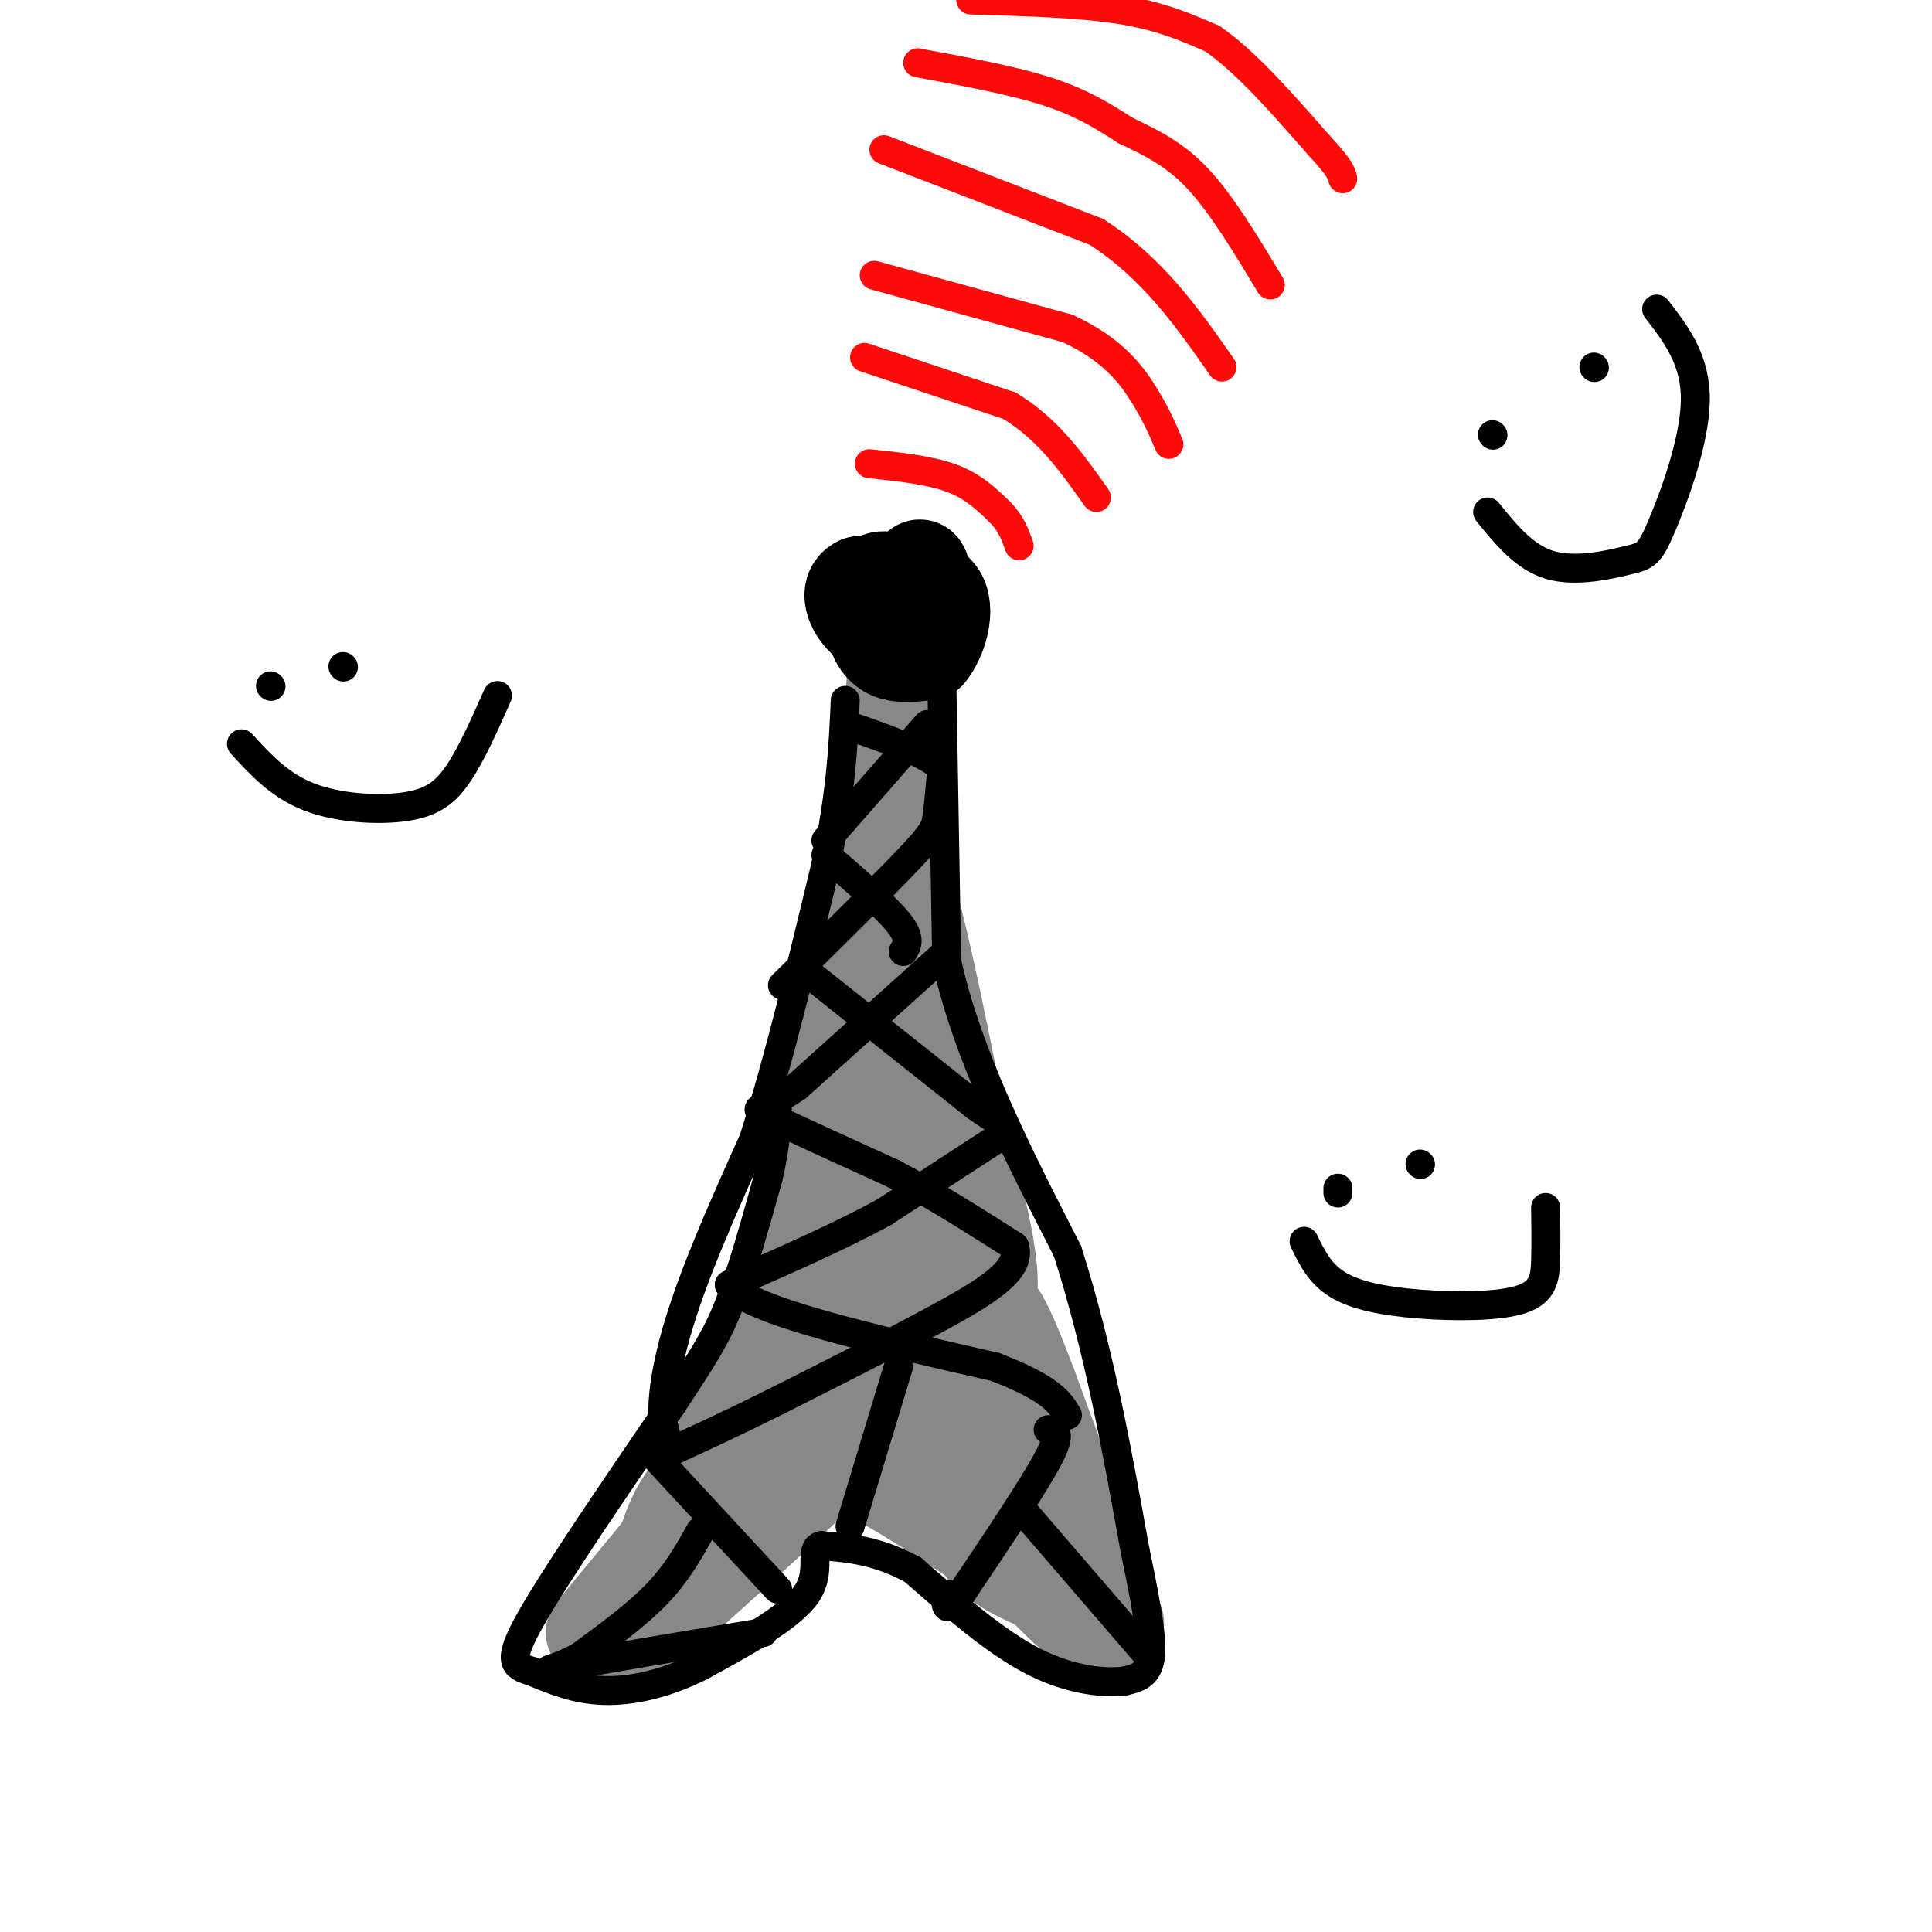 <svg viewBox='0 0 400 400' version='1.1' xmlns='http://www.w3.org/2000/svg' xmlns:xlink='http://www.w3.org/1999/xlink'><g fill='none' stroke='#888888' stroke-width='20' stroke-linecap='round' stroke-linejoin='round'><path d='M123,338c0.000,0.000 14.000,-17.000 14,-17'/><path d='M137,321c4.178,-5.222 7.622,-9.778 10,-15c2.378,-5.222 3.689,-11.111 5,-17'/><path d='M152,289c2.167,-6.333 5.083,-13.667 8,-21'/><path d='M160,268c8.333,-3.500 25.167,-1.750 42,0'/><path d='M202,268c5.378,8.267 -2.178,28.933 -2,41c0.178,12.067 8.089,15.533 16,19'/><path d='M216,328c4.500,4.833 7.750,7.417 11,10'/><path d='M231,336c0.000,0.000 -18.000,-49.000 -18,-49'/><path d='M213,287c-4.000,-10.500 -5.000,-12.250 -6,-14'/><path d='M207,273c-1.738,0.274 -3.083,7.958 -1,17c2.083,9.042 7.595,19.440 6,19c-1.595,-0.440 -10.298,-11.720 -19,-23'/><path d='M193,286c-3.440,-4.619 -2.542,-4.667 -3,-5c-0.458,-0.333 -2.274,-0.952 -5,2c-2.726,2.952 -6.363,9.476 -10,16'/><path d='M175,299c-7.333,8.000 -20.667,20.000 -34,32'/><path d='M141,331c-8.131,7.762 -11.458,11.167 -7,7c4.458,-4.167 16.702,-15.905 23,-25c6.298,-9.095 6.649,-15.548 7,-22'/><path d='M164,291c1.714,-7.476 2.500,-15.167 4,-13c1.500,2.167 3.714,14.190 4,20c0.286,5.810 -1.357,5.405 -3,5'/><path d='M169,303c0.156,0.156 2.044,-1.956 9,1c6.956,2.956 18.978,10.978 31,19'/><path d='M209,323c7.667,4.833 11.333,7.417 15,10'/><path d='M224,333c-2.644,-5.600 -16.756,-24.600 -28,-33c-11.244,-8.400 -19.622,-6.200 -28,-4'/><path d='M168,296c-9.111,1.111 -17.889,5.889 -23,11c-5.111,5.111 -6.556,10.556 -8,16'/><path d='M137,323c3.689,-5.644 16.911,-27.756 23,-41c6.089,-13.244 5.044,-17.622 4,-22'/><path d='M164,260c2.333,-11.167 6.167,-28.083 10,-45'/><path d='M174,215c3.167,-14.500 6.083,-28.250 9,-42'/><path d='M183,173c4.167,3.500 10.083,33.250 16,63'/><path d='M199,236c4.400,17.489 7.400,29.711 5,34c-2.400,4.289 -10.200,0.644 -18,-3'/><path d='M186,267c-3.733,0.644 -4.067,3.756 -4,-7c0.067,-10.756 0.533,-35.378 1,-60'/><path d='M183,200c0.500,-19.000 1.250,-36.500 2,-54'/><path d='M185,146c0.622,-12.489 1.178,-16.711 1,-11c-0.178,5.711 -1.089,21.356 -2,37'/><path d='M184,172c-1.024,15.869 -2.583,37.042 -2,50c0.583,12.958 3.310,17.702 6,22c2.690,4.298 5.345,8.149 8,12'/><path d='M196,256c1.333,3.333 0.667,5.667 0,8'/></g>
<g fill='none' stroke='#000000' stroke-width='20' stroke-linecap='round' stroke-linejoin='round'><path d='M187,121c-2.458,-0.869 -4.917,-1.738 -6,0c-1.083,1.738 -0.792,6.083 0,9c0.792,2.917 2.083,4.405 4,5c1.917,0.595 4.458,0.298 7,0'/><path d='M192,135c2.244,-2.578 4.356,-9.022 2,-12c-2.356,-2.978 -9.178,-2.489 -16,-2'/><path d='M178,121c-2.651,1.113 -1.278,4.896 1,7c2.278,2.104 5.459,2.528 8,3c2.541,0.472 4.440,0.992 5,-1c0.560,-1.992 -0.220,-6.496 -1,-11'/><path d='M191,119c-0.333,-2.000 -0.667,-1.500 -1,-1'/></g>
<g fill='none' stroke='#FD0A0A' stroke-width='6' stroke-linecap='round' stroke-linejoin='round'><path d='M180,96c6.250,0.667 12.500,1.333 17,3c4.500,1.667 7.250,4.333 10,7'/><path d='M207,106c2.333,2.333 3.167,4.667 4,7'/><path d='M179,74c0.000,0.000 30.000,10.000 30,10'/><path d='M209,84c8.000,4.833 13.000,11.917 18,19'/><path d='M181,57c0.000,0.000 40.000,11.000 40,11'/><path d='M221,68c9.556,4.378 13.444,9.822 16,14c2.556,4.178 3.778,7.089 5,10'/><path d='M183,31c0.000,0.000 44.000,17.000 44,17'/><path d='M227,48c11.667,7.500 18.833,17.750 26,28'/><path d='M190,13c9.917,1.833 19.833,3.667 27,6c7.167,2.333 11.583,5.167 16,8'/><path d='M233,27c5.156,2.489 10.044,4.711 15,10c4.956,5.289 9.978,13.644 15,22'/><path d='M201,0c11.333,0.333 22.667,0.667 31,2c8.333,1.333 13.667,3.667 19,6'/><path d='M251,8c6.833,4.667 14.417,13.333 22,22'/><path d='M273,30c4.500,4.833 4.750,5.917 5,7'/></g>
<g fill='none' stroke='#000000' stroke-width='6' stroke-linecap='round' stroke-linejoin='round'><path d='M168,202c0.000,0.000 34.000,27.000 34,27'/><path d='M202,229c7.200,5.089 8.200,4.311 4,7c-4.200,2.689 -13.600,8.844 -23,15'/><path d='M183,251c-9.167,5.000 -20.583,10.000 -32,15'/><path d='M151,266c3.833,5.333 29.417,11.167 55,17'/><path d='M206,283c11.667,4.500 13.333,7.250 15,10'/><path d='M195,198c0.000,0.000 -30.000,27.000 -30,27'/><path d='M165,225c-7.156,5.000 -10.044,4.000 -6,6c4.044,2.000 15.022,7.000 26,12'/><path d='M185,243c8.500,4.500 16.750,9.750 25,15'/><path d='M210,258c1.800,4.911 -6.200,9.689 -16,15c-9.800,5.311 -21.400,11.156 -33,17'/><path d='M161,290c-9.000,4.500 -15.000,7.250 -21,10'/><path d='M140,300c-3.978,-2.000 -3.422,-12.000 0,-24c3.422,-12.000 9.711,-26.000 16,-40'/><path d='M156,236c5.167,-16.167 10.083,-36.583 15,-57'/><path d='M171,179c3.167,-15.167 3.583,-24.583 4,-34'/><path d='M195,141c0.000,0.000 1.000,58.000 1,58'/><path d='M196,199c4.333,19.667 14.667,39.833 25,60'/><path d='M221,259c6.500,20.333 10.250,41.167 14,62'/><path d='M235,321c3.067,14.578 3.733,20.022 3,23c-0.733,2.978 -2.867,3.489 -5,4'/><path d='M233,348c-3.889,0.578 -11.111,0.022 -19,-4c-7.889,-4.022 -16.444,-11.511 -25,-19'/><path d='M189,325c-7.333,-4.000 -13.167,-4.500 -19,-5'/><path d='M170,320c-2.644,0.778 0.244,5.222 -3,10c-3.244,4.778 -12.622,9.889 -22,15'/><path d='M145,345c-7.200,3.622 -14.200,5.178 -20,5c-5.800,-0.178 -10.400,-2.089 -15,-4'/><path d='M110,346c-3.622,-1.111 -5.178,-1.889 0,-11c5.178,-9.111 17.089,-26.556 29,-44'/><path d='M139,291c6.822,-10.356 9.378,-14.244 12,-21c2.622,-6.756 5.311,-16.378 8,-26'/><path d='M159,244c1.667,-7.000 1.833,-11.500 2,-16'/><path d='M217,296c1.500,0.167 3.000,0.333 0,6c-3.000,5.667 -10.500,16.833 -18,28'/><path d='M199,330c-3.500,4.667 -3.250,2.333 -3,0'/><path d='M161,329c0.000,0.000 -25.000,-27.000 -25,-27'/><path d='M145,317c-2.417,4.333 -4.833,8.667 -9,13c-4.167,4.333 -10.083,8.667 -16,13'/><path d='M120,343c-4.978,2.778 -9.422,3.222 -3,2c6.422,-1.222 23.711,-4.111 41,-7'/><path d='M212,313c0.000,0.000 25.000,29.000 25,29'/><path d='M176,316c0.000,0.000 10.000,-33.000 10,-33'/><path d='M187,197c0.833,-1.333 1.667,-2.667 -1,-6c-2.667,-3.333 -8.833,-8.667 -15,-14'/><path d='M162,204c10.333,-10.200 20.667,-20.400 26,-26c5.333,-5.600 5.667,-6.600 6,-9c0.333,-2.400 0.667,-6.200 1,-10'/><path d='M195,159c-3.167,-3.167 -11.583,-6.083 -20,-9'/><path d='M192,150c0.000,0.000 -21.000,24.000 -21,24'/><path d='M277,247c0.000,0.000 0.000,-1.000 0,-1'/><path d='M294,241c0.000,0.000 0.100,0.100 0.1,0.1'/><path d='M270,257c1.630,3.367 3.260,6.734 7,9c3.740,2.266 9.590,3.432 17,4c7.410,0.568 16.380,0.537 21,-1c4.620,-1.537 4.892,-4.582 5,-8c0.108,-3.418 0.054,-7.209 0,-11'/><path d='M56,142c0.000,0.000 0.100,0.100 0.1,0.1'/><path d='M71,138c0.000,0.000 0.100,0.100 0.1,0.1'/><path d='M50,154c3.935,4.310 7.869,8.619 14,11c6.131,2.381 14.458,2.833 20,2c5.542,-0.833 8.298,-2.952 11,-7c2.702,-4.048 5.351,-10.024 8,-16'/><path d='M309,90c0.000,0.000 0.100,0.100 0.1,0.1'/><path d='M330,76c0.000,0.000 0.100,0.100 0.1,0.1'/><path d='M308,106c3.826,4.727 7.652,9.455 13,11c5.348,1.545 12.217,-0.091 16,-1c3.783,-0.909 4.480,-1.091 7,-7c2.520,-5.909 6.863,-17.545 7,-26c0.137,-8.455 -3.931,-13.727 -8,-19'/></g>
</svg>